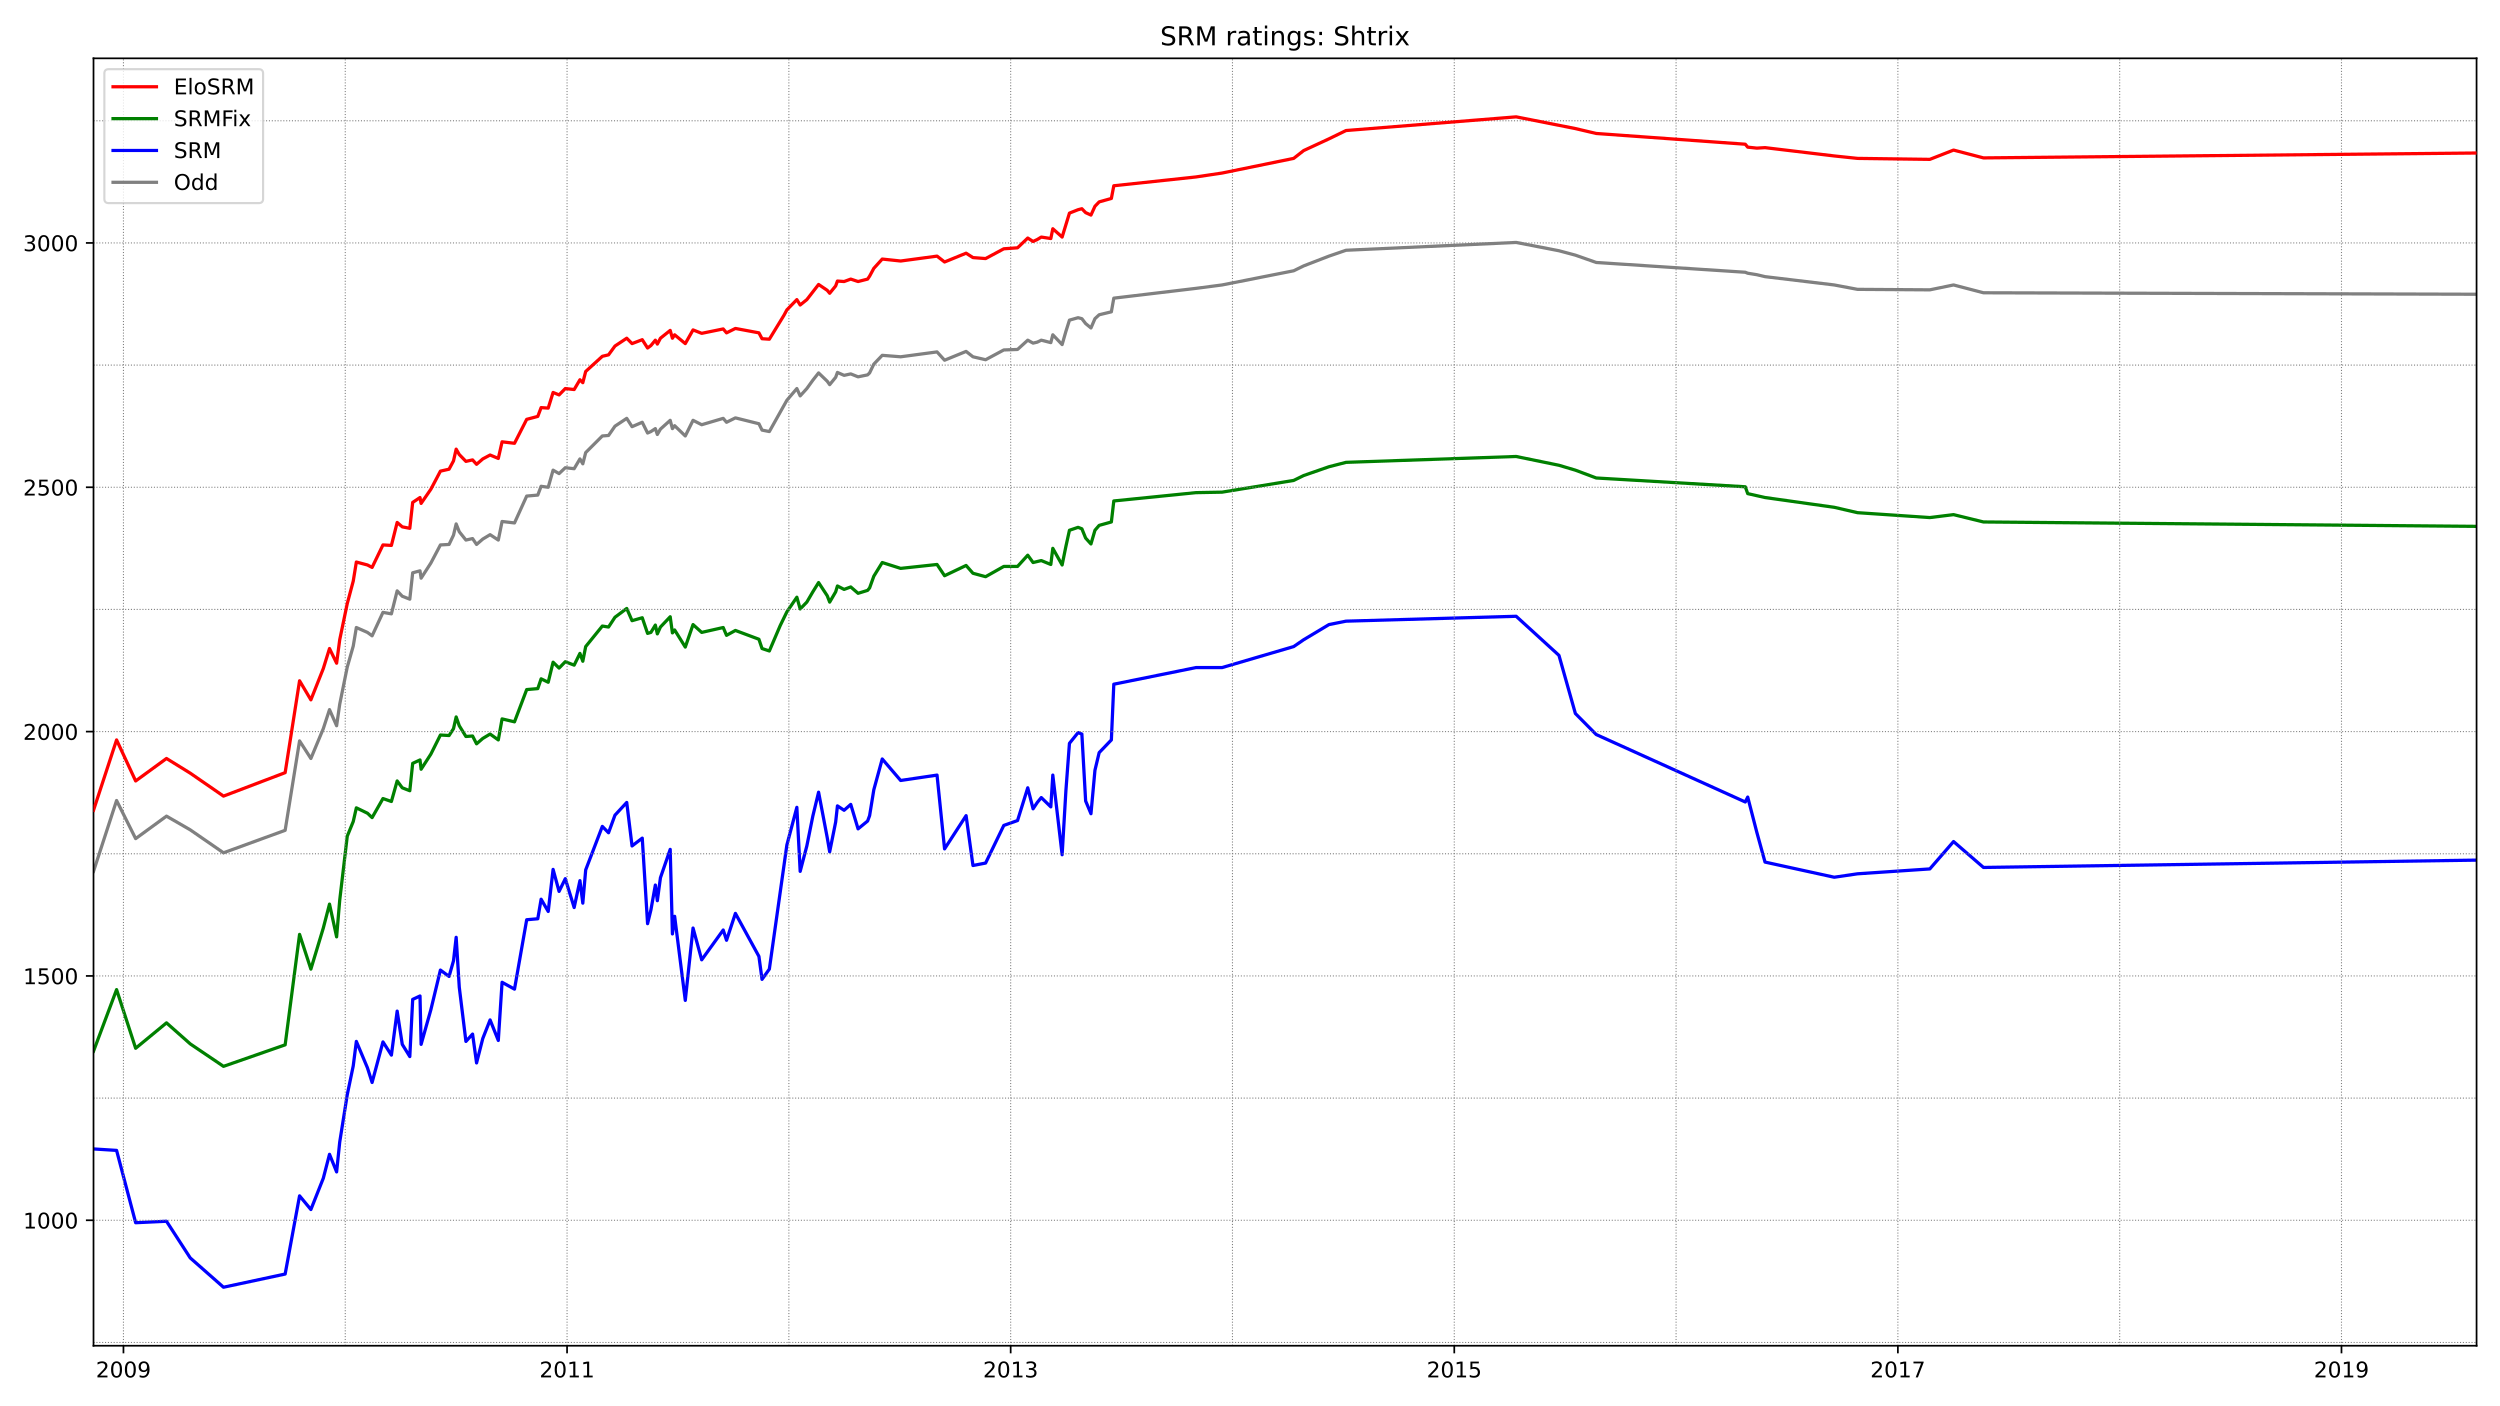 <?xml version="1.0" encoding="utf-8" standalone="no"?>
<!DOCTYPE svg PUBLIC "-//W3C//DTD SVG 1.1//EN"
  "http://www.w3.org/Graphics/SVG/1.1/DTD/svg11.dtd">
<!-- Created with matplotlib (https://matplotlib.org/) -->
<svg height="648pt" version="1.1" viewBox="0 0 1152 648" width="1152pt" xmlns="http://www.w3.org/2000/svg" xmlns:xlink="http://www.w3.org/1999/xlink">
 <defs>
  <style type="text/css">*{stroke-linecap:butt;stroke-linejoin:round;}</style>
 </defs>
 <g id="figure_1">
  <g id="patch_1">
   <path d="M 0 648 
L 1152 648 
L 1152 0 
L 0 0 
z
" style="fill:#ffffff;"/>
  </g>
  <g id="axes_1">
   <g id="patch_2">
    <path d="M 43.09 620.12 
L 1141.2 620.12 
L 1141.2 26.88 
L 43.09 26.88 
z
" style="fill:#ffffff;"/>
   </g>
   <g id="line2d_1">
    <path clip-path="url(#p0a65a9df52)" d="M 43.09 401.525 
L 53.72 368.874 
L 62.509 386.438 
L 76.716 376.08 
L 87.652 382.385 
L 102.983 392.968 
L 131.397 382.61 
L 138.04 341.402 
L 143.253 349.508 
L 148.976 335.772 
L 151.838 326.99 
L 155.109 334.421 
L 156.54 324.513 
L 160.015 307.4 
L 162.774 297.717 
L 164.205 289.16 
L 169.315 291.412 
L 171.462 292.988 
L 176.47 282.179 
L 180.354 282.855 
L 183.011 272.271 
L 185.362 274.748 
L 188.837 276.099 
L 190.166 263.94 
L 193.538 263.039 
L 194.049 266.417 
L 198.547 259.436 
L 202.941 251.104 
L 206.928 250.879 
L 208.972 246.601 
L 210.198 241.421 
L 211.629 245.024 
L 214.695 248.852 
L 217.761 248.177 
L 219.601 250.879 
L 222.463 248.402 
L 225.836 246.375 
L 229.617 248.852 
L 231.355 240.296 
L 237.079 240.971 
L 242.7 228.586 
L 247.81 228.136 
L 249.343 224.082 
L 252.614 224.533 
L 254.863 216.651 
L 257.622 218.228 
L 260.484 215.526 
L 264.572 215.976 
L 267.23 211.472 
L 268.558 213.724 
L 269.887 208.545 
L 277.552 200.889 
L 280.414 200.664 
L 283.378 196.385 
L 288.795 192.782 
L 291.248 196.61 
L 295.95 194.584 
L 298.403 199.538 
L 299.936 198.862 
L 301.98 197.511 
L 302.9 200.213 
L 304.331 197.736 
L 308.828 193.683 
L 309.85 197.511 
L 310.872 196.16 
L 315.778 200.889 
L 319.355 193.683 
L 323.341 195.71 
L 333.255 192.782 
L 334.788 194.584 
L 338.877 192.557 
L 349.71 195.259 
L 351.141 198.187 
L 354.514 198.862 
L 362.588 184.451 
L 367.188 179.046 
L 368.721 182.424 
L 371.787 179.046 
L 374.547 175.218 
L 377.204 171.84 
L 381.19 175.669 
L 382.314 177.245 
L 385.074 173.867 
L 385.892 171.615 
L 388.958 172.966 
L 392.024 172.291 
L 395.397 173.642 
L 399.792 172.741 
L 400.712 171.84 
L 402.654 167.787 
L 406.537 163.734 
L 415.021 164.409 
L 431.783 162.158 
L 435.258 165.986 
L 445.172 161.932 
L 448.34 164.409 
L 454.166 165.761 
L 462.547 161.257 
L 468.884 161.032 
L 473.585 156.753 
L 476.038 158.104 
L 477.98 157.654 
L 479.82 156.753 
L 484.215 157.879 
L 485.134 154.276 
L 489.427 158.78 
L 491.165 152.7 
L 492.8 147.521 
L 496.786 146.395 
L 498.524 146.845 
L 500.261 149.097 
L 502.714 151.124 
L 504.554 146.845 
L 506.496 145.044 
L 512.117 143.693 
L 513.241 137.388 
L 551.058 132.884 
L 563.118 131.308 
L 596.131 124.778 
L 600.73 122.526 
L 612.382 118.022 
L 620.252 115.32 
L 698.644 111.717 
L 718.37 115.545 
L 725.934 117.572 
L 735.541 120.949 
L 804.224 125.453 
L 805.348 125.903 
L 809.539 126.579 
L 813.321 127.48 
L 845.209 131.308 
L 855.941 133.334 
L 889.26 133.56 
L 900.196 131.308 
L 913.994 134.911 
L 1141.2 135.586 
L 1141.2 135.586 
" style="fill:none;stroke:#808080;stroke-linecap:square;stroke-width:1.5;"/>
   </g>
   <g id="line2d_2">
    <path clip-path="url(#p0a65a9df52)" d="M 43.09 529.428 
L 53.72 530.104 
L 62.509 563.431 
L 76.716 562.755 
L 87.652 579.644 
L 102.983 593.155 
L 131.397 587.075 
L 138.04 551.046 
L 143.253 557.351 
L 148.976 542.939 
L 151.838 531.905 
L 155.109 540.012 
L 156.54 526.276 
L 160.015 504.433 
L 162.774 491.147 
L 164.205 479.888 
L 169.315 492.048 
L 171.462 498.804 
L 176.47 480.114 
L 180.354 486.193 
L 183.011 465.927 
L 185.362 481.239 
L 188.837 486.869 
L 190.166 460.523 
L 193.538 458.947 
L 194.049 481.239 
L 198.547 465.252 
L 202.941 447.012 
L 206.928 449.939 
L 208.972 442.733 
L 210.198 431.925 
L 211.629 454.893 
L 214.695 479.888 
L 217.761 476.511 
L 219.601 489.796 
L 222.463 478.537 
L 225.836 469.98 
L 229.617 479.438 
L 231.355 452.641 
L 237.079 455.794 
L 242.7 423.818 
L 247.81 423.368 
L 249.343 414.361 
L 252.614 419.99 
L 254.863 400.625 
L 257.622 410.758 
L 260.484 404.903 
L 264.572 418.189 
L 267.23 405.804 
L 268.558 416.162 
L 269.887 400.85 
L 277.552 380.809 
L 280.414 383.736 
L 283.378 375.629 
L 288.795 369.775 
L 291.248 389.816 
L 295.95 386.213 
L 298.403 425.62 
L 299.936 419.315 
L 301.98 407.83 
L 302.9 415.036 
L 304.331 404.453 
L 308.828 391.392 
L 309.85 430.349 
L 310.872 422.242 
L 315.778 460.973 
L 319.355 427.646 
L 323.341 442.283 
L 333.255 428.547 
L 334.788 433.276 
L 338.877 420.891 
L 349.71 440.707 
L 351.141 451.29 
L 354.514 446.562 
L 362.588 389.366 
L 367.188 372.027 
L 368.721 401.525 
L 371.787 389.816 
L 374.547 376.08 
L 377.204 365.046 
L 381.19 385.988 
L 382.314 392.518 
L 385.074 378.782 
L 385.892 371.351 
L 388.958 373.378 
L 392.024 370.675 
L 395.397 381.935 
L 399.792 378.332 
L 400.712 375.855 
L 402.654 363.92 
L 406.537 349.734 
L 415.021 359.642 
L 431.783 357.165 
L 435.258 391.167 
L 445.172 375.855 
L 448.34 398.823 
L 454.166 397.697 
L 462.547 380.358 
L 468.884 378.106 
L 473.585 363.019 
L 476.038 372.702 
L 477.98 369.775 
L 479.82 367.523 
L 484.215 371.801 
L 485.134 357.165 
L 489.427 393.869 
L 491.165 364.37 
L 492.8 342.528 
L 496.786 337.574 
L 498.524 338.249 
L 500.261 369.099 
L 502.714 374.954 
L 504.554 354.913 
L 506.496 346.806 
L 512.117 340.952 
L 513.241 315.281 
L 551.058 307.625 
L 563.118 307.625 
L 596.131 297.942 
L 600.73 294.789 
L 612.382 287.809 
L 620.252 286.233 
L 698.644 283.981 
L 718.37 301.995 
L 725.934 328.792 
L 735.541 338.475 
L 804.224 369.55 
L 805.348 367.298 
L 809.539 383.511 
L 813.321 397.247 
L 845.209 404.227 
L 855.941 402.651 
L 889.26 400.399 
L 900.196 387.789 
L 913.994 399.724 
L 1141.2 396.346 
L 1141.2 396.346 
" style="fill:none;stroke:#0000ff;stroke-linecap:square;stroke-width:1.5;"/>
   </g>
   <g id="matplotlib.axis_1">
    <g id="xtick_1">
     <g id="line2d_3">
      <defs>
       <path d="M 0 0 
L 0 3.5 
" id="mee580987c9" style="stroke:#000000;stroke-width:0.8;"/>
      </defs>
      <g>
       <use style="stroke:#000000;stroke-width:0.8;" x="56.888" xlink:href="#mee580987c9" y="620.12"/>
      </g>
     </g>
     <g id="text_1">
      <!-- 2009 -->
      <g transform="translate(44.163 634.718)scale(0.1 -0.1)">
       <defs>
        <path d="M 19.188 8.297 
L 53.609 8.297 
L 53.609 0 
L 7.328 0 
L 7.328 8.297 
Q 12.938 14.109 22.625 23.891 
Q 32.328 33.688 34.812 36.531 
Q 39.547 41.844 41.422 45.531 
Q 43.312 49.219 43.312 52.781 
Q 43.312 58.594 39.234 62.25 
Q 35.156 65.922 28.609 65.922 
Q 23.969 65.922 18.812 64.312 
Q 13.672 62.703 7.812 59.422 
L 7.812 69.391 
Q 13.766 71.781 18.938 73 
Q 24.125 74.219 28.422 74.219 
Q 39.75 74.219 46.484 68.547 
Q 53.219 62.891 53.219 53.422 
Q 53.219 48.922 51.531 44.891 
Q 49.859 40.875 45.406 35.406 
Q 44.188 33.984 37.641 27.219 
Q 31.109 20.453 19.188 8.297 
z
" id="DejaVuSans-50"/>
        <path d="M 31.781 66.406 
Q 24.172 66.406 20.328 58.906 
Q 16.5 51.422 16.5 36.375 
Q 16.5 21.391 20.328 13.891 
Q 24.172 6.391 31.781 6.391 
Q 39.453 6.391 43.281 13.891 
Q 47.125 21.391 47.125 36.375 
Q 47.125 51.422 43.281 58.906 
Q 39.453 66.406 31.781 66.406 
z
M 31.781 74.219 
Q 44.047 74.219 50.516 64.516 
Q 56.984 54.828 56.984 36.375 
Q 56.984 17.969 50.516 8.266 
Q 44.047 -1.422 31.781 -1.422 
Q 19.531 -1.422 13.062 8.266 
Q 6.594 17.969 6.594 36.375 
Q 6.594 54.828 13.062 64.516 
Q 19.531 74.219 31.781 74.219 
z
" id="DejaVuSans-48"/>
        <path d="M 10.984 1.516 
L 10.984 10.5 
Q 14.703 8.734 18.5 7.812 
Q 22.312 6.891 25.984 6.891 
Q 35.75 6.891 40.891 13.453 
Q 46.047 20.016 46.781 33.406 
Q 43.953 29.203 39.594 26.953 
Q 35.25 24.703 29.984 24.703 
Q 19.047 24.703 12.672 31.312 
Q 6.297 37.938 6.297 49.422 
Q 6.297 60.641 12.938 67.422 
Q 19.578 74.219 30.609 74.219 
Q 43.266 74.219 49.922 64.516 
Q 56.594 54.828 56.594 36.375 
Q 56.594 19.141 48.406 8.859 
Q 40.234 -1.422 26.422 -1.422 
Q 22.703 -1.422 18.891 -0.688 
Q 15.094 0.047 10.984 1.516 
z
M 30.609 32.422 
Q 37.25 32.422 41.125 36.953 
Q 45.016 41.5 45.016 49.422 
Q 45.016 57.281 41.125 61.844 
Q 37.25 66.406 30.609 66.406 
Q 23.969 66.406 20.094 61.844 
Q 16.219 57.281 16.219 49.422 
Q 16.219 41.5 20.094 36.953 
Q 23.969 32.422 30.609 32.422 
z
" id="DejaVuSans-57"/>
       </defs>
       <use xlink:href="#DejaVuSans-50"/>
       <use x="63.623" xlink:href="#DejaVuSans-48"/>
       <use x="127.246" xlink:href="#DejaVuSans-48"/>
       <use x="190.869" xlink:href="#DejaVuSans-57"/>
      </g>
     </g>
    </g>
    <g id="xtick_2">
     <g id="line2d_4">
      <g>
       <use style="stroke:#000000;stroke-width:0.8;" x="261.302" xlink:href="#mee580987c9" y="620.12"/>
      </g>
     </g>
     <g id="text_2">
      <!-- 2011 -->
      <g transform="translate(248.577 634.718)scale(0.1 -0.1)">
       <defs>
        <path d="M 12.406 8.297 
L 28.516 8.297 
L 28.516 63.922 
L 10.984 60.406 
L 10.984 69.391 
L 28.422 72.906 
L 38.281 72.906 
L 38.281 8.297 
L 54.391 8.297 
L 54.391 0 
L 12.406 0 
z
" id="DejaVuSans-49"/>
       </defs>
       <use xlink:href="#DejaVuSans-50"/>
       <use x="63.623" xlink:href="#DejaVuSans-48"/>
       <use x="127.246" xlink:href="#DejaVuSans-49"/>
       <use x="190.869" xlink:href="#DejaVuSans-49"/>
      </g>
     </g>
    </g>
    <g id="xtick_3">
     <g id="line2d_5">
      <g>
       <use style="stroke:#000000;stroke-width:0.8;" x="465.715" xlink:href="#mee580987c9" y="620.12"/>
      </g>
     </g>
     <g id="text_3">
      <!-- 2013 -->
      <g transform="translate(452.99 634.718)scale(0.1 -0.1)">
       <defs>
        <path d="M 40.578 39.312 
Q 47.656 37.797 51.625 33 
Q 55.609 28.219 55.609 21.188 
Q 55.609 10.406 48.188 4.484 
Q 40.766 -1.422 27.094 -1.422 
Q 22.516 -1.422 17.656 -0.516 
Q 12.797 0.391 7.625 2.203 
L 7.625 11.719 
Q 11.719 9.328 16.594 8.109 
Q 21.484 6.891 26.812 6.891 
Q 36.078 6.891 40.938 10.547 
Q 45.797 14.203 45.797 21.188 
Q 45.797 27.641 41.281 31.266 
Q 36.766 34.906 28.719 34.906 
L 20.219 34.906 
L 20.219 43.016 
L 29.109 43.016 
Q 36.375 43.016 40.234 45.922 
Q 44.094 48.828 44.094 54.297 
Q 44.094 59.906 40.109 62.906 
Q 36.141 65.922 28.719 65.922 
Q 24.656 65.922 20.016 65.031 
Q 15.375 64.156 9.812 62.312 
L 9.812 71.094 
Q 15.438 72.656 20.344 73.438 
Q 25.25 74.219 29.594 74.219 
Q 40.828 74.219 47.359 69.109 
Q 53.906 64.016 53.906 55.328 
Q 53.906 49.266 50.438 45.094 
Q 46.969 40.922 40.578 39.312 
z
" id="DejaVuSans-51"/>
       </defs>
       <use xlink:href="#DejaVuSans-50"/>
       <use x="63.623" xlink:href="#DejaVuSans-48"/>
       <use x="127.246" xlink:href="#DejaVuSans-49"/>
       <use x="190.869" xlink:href="#DejaVuSans-51"/>
      </g>
     </g>
    </g>
    <g id="xtick_4">
     <g id="line2d_6">
      <g>
       <use style="stroke:#000000;stroke-width:0.8;" x="670.129" xlink:href="#mee580987c9" y="620.12"/>
      </g>
     </g>
     <g id="text_4">
      <!-- 2015 -->
      <g transform="translate(657.404 634.718)scale(0.1 -0.1)">
       <defs>
        <path d="M 10.797 72.906 
L 49.516 72.906 
L 49.516 64.594 
L 19.828 64.594 
L 19.828 46.734 
Q 21.969 47.469 24.109 47.828 
Q 26.266 48.188 28.422 48.188 
Q 40.625 48.188 47.75 41.5 
Q 54.891 34.812 54.891 23.391 
Q 54.891 11.625 47.562 5.094 
Q 40.234 -1.422 26.906 -1.422 
Q 22.312 -1.422 17.547 -0.641 
Q 12.797 0.141 7.719 1.703 
L 7.719 11.625 
Q 12.109 9.234 16.797 8.062 
Q 21.484 6.891 26.703 6.891 
Q 35.156 6.891 40.078 11.328 
Q 45.016 15.766 45.016 23.391 
Q 45.016 31 40.078 35.438 
Q 35.156 39.891 26.703 39.891 
Q 22.75 39.891 18.812 39.016 
Q 14.891 38.141 10.797 36.281 
z
" id="DejaVuSans-53"/>
       </defs>
       <use xlink:href="#DejaVuSans-50"/>
       <use x="63.623" xlink:href="#DejaVuSans-48"/>
       <use x="127.246" xlink:href="#DejaVuSans-49"/>
       <use x="190.869" xlink:href="#DejaVuSans-53"/>
      </g>
     </g>
    </g>
    <g id="xtick_5">
     <g id="line2d_7">
      <g>
       <use style="stroke:#000000;stroke-width:0.8;" x="874.542" xlink:href="#mee580987c9" y="620.12"/>
      </g>
     </g>
     <g id="text_5">
      <!-- 2017 -->
      <g transform="translate(861.817 634.718)scale(0.1 -0.1)">
       <defs>
        <path d="M 8.203 72.906 
L 55.078 72.906 
L 55.078 68.703 
L 28.609 0 
L 18.312 0 
L 43.219 64.594 
L 8.203 64.594 
z
" id="DejaVuSans-55"/>
       </defs>
       <use xlink:href="#DejaVuSans-50"/>
       <use x="63.623" xlink:href="#DejaVuSans-48"/>
       <use x="127.246" xlink:href="#DejaVuSans-49"/>
       <use x="190.869" xlink:href="#DejaVuSans-55"/>
      </g>
     </g>
    </g>
    <g id="xtick_6">
     <g id="line2d_8">
      <g>
       <use style="stroke:#000000;stroke-width:0.8;" x="1078.956" xlink:href="#mee580987c9" y="620.12"/>
      </g>
     </g>
     <g id="text_6">
      <!-- 2019 -->
      <g transform="translate(1066.231 634.718)scale(0.1 -0.1)">
       <use xlink:href="#DejaVuSans-50"/>
       <use x="63.623" xlink:href="#DejaVuSans-48"/>
       <use x="127.246" xlink:href="#DejaVuSans-49"/>
       <use x="190.869" xlink:href="#DejaVuSans-57"/>
      </g>
     </g>
    </g>
   </g>
   <g id="matplotlib.axis_2">
    <g id="ytick_1">
     <g id="line2d_9">
      <defs>
       <path d="M 0 0 
L -3.5 0 
" id="m91a9dc8db9" style="stroke:#000000;stroke-width:0.8;"/>
      </defs>
      <g>
       <use style="stroke:#000000;stroke-width:0.8;" x="43.09" xlink:href="#m91a9dc8db9" y="562.305"/>
      </g>
     </g>
     <g id="text_7">
      <!-- 1000 -->
      <g transform="translate(10.64 566.104)scale(0.1 -0.1)">
       <use xlink:href="#DejaVuSans-49"/>
       <use x="63.623" xlink:href="#DejaVuSans-48"/>
       <use x="127.246" xlink:href="#DejaVuSans-48"/>
       <use x="190.869" xlink:href="#DejaVuSans-48"/>
      </g>
     </g>
    </g>
    <g id="ytick_2">
     <g id="line2d_10">
      <g>
       <use style="stroke:#000000;stroke-width:0.8;" x="43.09" xlink:href="#m91a9dc8db9" y="449.714"/>
      </g>
     </g>
     <g id="text_8">
      <!-- 1500 -->
      <g transform="translate(10.64 453.513)scale(0.1 -0.1)">
       <use xlink:href="#DejaVuSans-49"/>
       <use x="63.623" xlink:href="#DejaVuSans-53"/>
       <use x="127.246" xlink:href="#DejaVuSans-48"/>
       <use x="190.869" xlink:href="#DejaVuSans-48"/>
      </g>
     </g>
    </g>
    <g id="ytick_3">
     <g id="line2d_11">
      <g>
       <use style="stroke:#000000;stroke-width:0.8;" x="43.09" xlink:href="#m91a9dc8db9" y="337.123"/>
      </g>
     </g>
     <g id="text_9">
      <!-- 2000 -->
      <g transform="translate(10.64 340.923)scale(0.1 -0.1)">
       <use xlink:href="#DejaVuSans-50"/>
       <use x="63.623" xlink:href="#DejaVuSans-48"/>
       <use x="127.246" xlink:href="#DejaVuSans-48"/>
       <use x="190.869" xlink:href="#DejaVuSans-48"/>
      </g>
     </g>
    </g>
    <g id="ytick_4">
     <g id="line2d_12">
      <g>
       <use style="stroke:#000000;stroke-width:0.8;" x="43.09" xlink:href="#m91a9dc8db9" y="224.533"/>
      </g>
     </g>
     <g id="text_10">
      <!-- 2500 -->
      <g transform="translate(10.64 228.332)scale(0.1 -0.1)">
       <use xlink:href="#DejaVuSans-50"/>
       <use x="63.623" xlink:href="#DejaVuSans-53"/>
       <use x="127.246" xlink:href="#DejaVuSans-48"/>
       <use x="190.869" xlink:href="#DejaVuSans-48"/>
      </g>
     </g>
    </g>
    <g id="ytick_5">
     <g id="line2d_13">
      <g>
       <use style="stroke:#000000;stroke-width:0.8;" x="43.09" xlink:href="#m91a9dc8db9" y="111.942"/>
      </g>
     </g>
     <g id="text_11">
      <!-- 3000 -->
      <g transform="translate(10.64 115.741)scale(0.1 -0.1)">
       <use xlink:href="#DejaVuSans-51"/>
       <use x="63.623" xlink:href="#DejaVuSans-48"/>
       <use x="127.246" xlink:href="#DejaVuSans-48"/>
       <use x="190.869" xlink:href="#DejaVuSans-48"/>
      </g>
     </g>
    </g>
   </g>
   <g id="line2d_14">
    <path clip-path="url(#p0a65a9df52)" d="M 43.09 484.392 
L 53.72 456.019 
L 62.509 483.041 
L 76.716 471.331 
L 87.652 481.014 
L 102.983 491.373 
L 131.397 481.465 
L 138.04 430.574 
L 143.253 446.562 
L 148.976 427.646 
L 151.838 416.612 
L 155.109 431.7 
L 156.54 414.811 
L 160.015 385.312 
L 162.774 378.557 
L 164.205 372.252 
L 169.315 374.729 
L 171.462 376.755 
L 176.47 367.973 
L 180.354 369.324 
L 183.011 359.867 
L 185.362 363.019 
L 188.837 364.37 
L 190.166 351.76 
L 193.538 350.184 
L 194.049 354.462 
L 198.547 347.482 
L 202.941 338.7 
L 206.928 338.925 
L 208.972 335.772 
L 210.198 330.368 
L 211.629 334.421 
L 214.695 339.375 
L 217.761 339.15 
L 219.601 342.753 
L 222.463 340.276 
L 225.836 338.249 
L 229.617 340.952 
L 231.355 331.269 
L 237.079 332.62 
L 242.7 317.758 
L 247.81 317.308 
L 249.343 312.804 
L 252.614 314.38 
L 254.863 305.148 
L 257.622 307.85 
L 260.484 304.923 
L 264.572 306.499 
L 267.23 301.094 
L 268.558 304.697 
L 269.887 297.942 
L 277.552 288.484 
L 280.414 288.935 
L 283.378 284.431 
L 288.795 280.378 
L 291.248 286.007 
L 295.95 284.656 
L 298.403 291.862 
L 299.936 291.412 
L 301.98 288.034 
L 302.9 292.087 
L 304.331 288.935 
L 308.828 284.206 
L 309.85 291.637 
L 310.872 290.286 
L 315.778 298.167 
L 319.355 287.809 
L 323.341 291.412 
L 333.255 289.16 
L 334.788 292.763 
L 338.877 290.511 
L 349.71 294.564 
L 351.141 298.843 
L 354.514 299.969 
L 359.522 288.259 
L 362.588 281.954 
L 367.188 275.199 
L 368.721 280.603 
L 371.787 277.45 
L 374.547 272.722 
L 377.204 268.443 
L 381.19 274.523 
L 382.314 277.45 
L 385.074 272.722 
L 385.892 270.019 
L 388.958 271.596 
L 392.024 270.47 
L 395.397 273.397 
L 399.792 272.046 
L 400.712 270.92 
L 402.654 265.516 
L 406.537 259.211 
L 415.021 261.913 
L 431.783 260.111 
L 435.258 265.291 
L 445.172 260.562 
L 448.34 264.165 
L 454.166 265.741 
L 462.547 261.012 
L 468.884 261.012 
L 473.585 255.833 
L 476.038 259.211 
L 479.82 258.31 
L 484.215 260.111 
L 485.134 252.68 
L 489.427 260.337 
L 491.165 251.78 
L 492.8 244.349 
L 496.786 242.998 
L 498.524 243.673 
L 500.261 247.952 
L 502.714 250.654 
L 504.554 244.349 
L 506.496 242.097 
L 512.117 240.521 
L 513.241 230.838 
L 551.058 227.01 
L 563.118 226.785 
L 596.131 221.38 
L 600.73 219.128 
L 612.382 215.075 
L 620.252 213.049 
L 698.644 210.346 
L 718.37 214.4 
L 725.934 216.651 
L 735.541 220.254 
L 804.224 224.308 
L 805.348 227.46 
L 813.321 229.262 
L 845.209 233.765 
L 855.941 236.242 
L 889.26 238.494 
L 900.196 237.143 
L 913.994 240.521 
L 1141.2 242.547 
L 1141.2 242.547 
" style="fill:none;stroke:#008000;stroke-linecap:square;stroke-width:1.5;"/>
   </g>
   <g id="line2d_15">
    <path clip-path="url(#p0a65a9df52)" d="M 43.09 618.6 
L 1141.2 618.6 
" style="fill:none;stroke:#808080;stroke-dasharray:0.5,0.825;stroke-dashoffset:0;stroke-width:0.5;"/>
   </g>
   <g id="line2d_16">
    <path clip-path="url(#p0a65a9df52)" d="M 43.09 562.305 
L 1141.2 562.305 
" style="fill:none;stroke:#808080;stroke-dasharray:0.5,0.825;stroke-dashoffset:0;stroke-width:0.5;"/>
   </g>
   <g id="line2d_17">
    <path clip-path="url(#p0a65a9df52)" d="M 43.09 506.009 
L 1141.2 506.009 
" style="fill:none;stroke:#808080;stroke-dasharray:0.5,0.825;stroke-dashoffset:0;stroke-width:0.5;"/>
   </g>
   <g id="line2d_18">
    <path clip-path="url(#p0a65a9df52)" d="M 43.09 449.714 
L 1141.2 449.714 
" style="fill:none;stroke:#808080;stroke-dasharray:0.5,0.825;stroke-dashoffset:0;stroke-width:0.5;"/>
   </g>
   <g id="line2d_19">
    <path clip-path="url(#p0a65a9df52)" d="M 43.09 393.419 
L 1141.2 393.419 
" style="fill:none;stroke:#808080;stroke-dasharray:0.5,0.825;stroke-dashoffset:0;stroke-width:0.5;"/>
   </g>
   <g id="line2d_20">
    <path clip-path="url(#p0a65a9df52)" d="M 43.09 337.123 
L 1141.2 337.123 
" style="fill:none;stroke:#808080;stroke-dasharray:0.5,0.825;stroke-dashoffset:0;stroke-width:0.5;"/>
   </g>
   <g id="line2d_21">
    <path clip-path="url(#p0a65a9df52)" d="M 43.09 280.828 
L 1141.2 280.828 
" style="fill:none;stroke:#808080;stroke-dasharray:0.5,0.825;stroke-dashoffset:0;stroke-width:0.5;"/>
   </g>
   <g id="line2d_22">
    <path clip-path="url(#p0a65a9df52)" d="M 43.09 224.533 
L 1141.2 224.533 
" style="fill:none;stroke:#808080;stroke-dasharray:0.5,0.825;stroke-dashoffset:0;stroke-width:0.5;"/>
   </g>
   <g id="line2d_23">
    <path clip-path="url(#p0a65a9df52)" d="M 43.09 168.238 
L 1141.2 168.238 
" style="fill:none;stroke:#808080;stroke-dasharray:0.5,0.825;stroke-dashoffset:0;stroke-width:0.5;"/>
   </g>
   <g id="line2d_24">
    <path clip-path="url(#p0a65a9df52)" d="M 43.09 111.942 
L 1141.2 111.942 
" style="fill:none;stroke:#808080;stroke-dasharray:0.5,0.825;stroke-dashoffset:0;stroke-width:0.5;"/>
   </g>
   <g id="line2d_25">
    <path clip-path="url(#p0a65a9df52)" d="M 43.09 55.647 
L 1141.2 55.647 
" style="fill:none;stroke:#808080;stroke-dasharray:0.5,0.825;stroke-dashoffset:0;stroke-width:0.5;"/>
   </g>
   <g id="line2d_26">
    <path clip-path="url(#p0a65a9df52)" d="M 56.888 620.12 
L 56.888 26.88 
" style="fill:none;stroke:#808080;stroke-dasharray:0.5,0.825;stroke-dashoffset:0;stroke-width:0.5;"/>
   </g>
   <g id="line2d_27">
    <path clip-path="url(#p0a65a9df52)" d="M 159.095 620.12 
L 159.095 26.88 
" style="fill:none;stroke:#808080;stroke-dasharray:0.5,0.825;stroke-dashoffset:0;stroke-width:0.5;"/>
   </g>
   <g id="line2d_28">
    <path clip-path="url(#p0a65a9df52)" d="M 261.302 620.12 
L 261.302 26.88 
" style="fill:none;stroke:#808080;stroke-dasharray:0.5,0.825;stroke-dashoffset:0;stroke-width:0.5;"/>
   </g>
   <g id="line2d_29">
    <path clip-path="url(#p0a65a9df52)" d="M 363.508 620.12 
L 363.508 26.88 
" style="fill:none;stroke:#808080;stroke-dasharray:0.5,0.825;stroke-dashoffset:0;stroke-width:0.5;"/>
   </g>
   <g id="line2d_30">
    <path clip-path="url(#p0a65a9df52)" d="M 465.715 620.12 
L 465.715 26.88 
" style="fill:none;stroke:#808080;stroke-dasharray:0.5,0.825;stroke-dashoffset:0;stroke-width:0.5;"/>
   </g>
   <g id="line2d_31">
    <path clip-path="url(#p0a65a9df52)" d="M 567.922 620.12 
L 567.922 26.88 
" style="fill:none;stroke:#808080;stroke-dasharray:0.5,0.825;stroke-dashoffset:0;stroke-width:0.5;"/>
   </g>
   <g id="line2d_32">
    <path clip-path="url(#p0a65a9df52)" d="M 670.129 620.12 
L 670.129 26.88 
" style="fill:none;stroke:#808080;stroke-dasharray:0.5,0.825;stroke-dashoffset:0;stroke-width:0.5;"/>
   </g>
   <g id="line2d_33">
    <path clip-path="url(#p0a65a9df52)" d="M 772.336 620.12 
L 772.336 26.88 
" style="fill:none;stroke:#808080;stroke-dasharray:0.5,0.825;stroke-dashoffset:0;stroke-width:0.5;"/>
   </g>
   <g id="line2d_34">
    <path clip-path="url(#p0a65a9df52)" d="M 874.542 620.12 
L 874.542 26.88 
" style="fill:none;stroke:#808080;stroke-dasharray:0.5,0.825;stroke-dashoffset:0;stroke-width:0.5;"/>
   </g>
   <g id="line2d_35">
    <path clip-path="url(#p0a65a9df52)" d="M 976.749 620.12 
L 976.749 26.88 
" style="fill:none;stroke:#808080;stroke-dasharray:0.5,0.825;stroke-dashoffset:0;stroke-width:0.5;"/>
   </g>
   <g id="line2d_36">
    <path clip-path="url(#p0a65a9df52)" d="M 1078.956 620.12 
L 1078.956 26.88 
" style="fill:none;stroke:#808080;stroke-dasharray:0.5,0.825;stroke-dashoffset:0;stroke-width:0.5;"/>
   </g>
   <g id="patch_3">
    <path d="M 43.09 620.12 
L 43.09 26.88 
" style="fill:none;stroke:#000000;stroke-linecap:square;stroke-linejoin:miter;stroke-width:0.8;"/>
   </g>
   <g id="patch_4">
    <path d="M 1141.2 620.12 
L 1141.2 26.88 
" style="fill:none;stroke:#000000;stroke-linecap:square;stroke-linejoin:miter;stroke-width:0.8;"/>
   </g>
   <g id="patch_5">
    <path d="M 43.09 620.12 
L 1141.2 620.12 
" style="fill:none;stroke:#000000;stroke-linecap:square;stroke-linejoin:miter;stroke-width:0.8;"/>
   </g>
   <g id="patch_6">
    <path d="M 43.09 26.88 
L 1141.2 26.88 
" style="fill:none;stroke:#000000;stroke-linecap:square;stroke-linejoin:miter;stroke-width:0.8;"/>
   </g>
   <g id="line2d_37">
    <path clip-path="url(#p0a65a9df52)" d="M 43.09 373.378 
L 53.72 340.952 
L 62.509 359.867 
L 76.716 349.508 
L 87.652 356.264 
L 102.983 366.847 
L 131.397 356.039 
L 138.04 313.705 
L 143.253 322.487 
L 148.976 308.075 
L 151.838 298.843 
L 155.109 305.598 
L 156.54 294.789 
L 160.015 278.126 
L 162.774 267.768 
L 164.205 258.986 
L 169.315 260.337 
L 171.462 261.463 
L 176.47 251.104 
L 180.354 251.329 
L 183.011 240.746 
L 185.362 242.773 
L 188.837 243.448 
L 190.166 231.513 
L 193.538 229.262 
L 194.049 231.964 
L 198.547 225.434 
L 202.941 217.102 
L 206.928 216.201 
L 208.972 212.373 
L 210.198 206.969 
L 211.629 209.446 
L 214.695 212.598 
L 217.761 211.923 
L 219.601 213.949 
L 222.463 211.472 
L 225.836 209.671 
L 229.617 211.247 
L 231.355 203.591 
L 237.079 204.267 
L 242.7 193.233 
L 247.81 191.882 
L 249.343 187.828 
L 252.614 188.053 
L 254.863 180.848 
L 257.622 181.974 
L 260.484 179.046 
L 264.572 179.497 
L 267.23 174.993 
L 268.558 176.344 
L 269.887 171.165 
L 277.552 164.184 
L 280.414 163.509 
L 283.378 159.455 
L 288.795 155.853 
L 291.248 158.33 
L 295.95 156.528 
L 298.403 160.356 
L 299.936 159.23 
L 301.98 156.753 
L 302.9 158.555 
L 304.331 155.853 
L 308.828 152.25 
L 309.85 155.853 
L 310.872 154.276 
L 315.778 158.33 
L 319.355 152.024 
L 323.341 153.601 
L 333.255 151.574 
L 334.788 153.376 
L 338.877 151.349 
L 349.71 153.376 
L 351.141 156.078 
L 354.514 156.303 
L 361.26 145.269 
L 362.588 142.792 
L 367.188 138.063 
L 368.721 140.54 
L 371.787 138.063 
L 377.204 131.083 
L 381.19 133.785 
L 382.314 135.136 
L 385.074 131.758 
L 385.892 129.506 
L 388.958 129.732 
L 392.024 128.606 
L 395.397 129.732 
L 399.792 128.606 
L 400.712 127.255 
L 402.654 123.652 
L 406.537 119.373 
L 415.021 120.274 
L 431.783 118.022 
L 435.258 120.724 
L 445.172 116.671 
L 448.34 118.698 
L 454.166 119.148 
L 462.547 114.644 
L 468.884 114.194 
L 473.585 109.69 
L 476.038 111.267 
L 477.98 110.366 
L 479.82 109.24 
L 484.215 109.916 
L 485.134 105.412 
L 489.427 109.24 
L 492.8 98.206 
L 496.786 96.63 
L 498.524 96.18 
L 500.261 97.981 
L 502.714 99.107 
L 504.554 95.054 
L 506.496 93.027 
L 512.117 91.451 
L 513.241 85.596 
L 551.058 81.543 
L 563.118 79.741 
L 596.131 72.986 
L 600.73 69.383 
L 612.382 63.979 
L 620.252 60.151 
L 698.644 53.845 
L 725.934 59.25 
L 735.541 61.502 
L 804.224 66.456 
L 805.348 67.807 
L 809.539 68.257 
L 813.321 68.032 
L 845.209 71.86 
L 855.941 72.986 
L 889.26 73.436 
L 900.196 69.158 
L 913.994 72.761 
L 1141.2 70.509 
L 1141.2 70.509 
" style="fill:none;stroke:#ff0000;stroke-linecap:square;stroke-width:1.5;"/>
   </g>
   <g id="text_12">
    <!-- SRM ratings: Shtrix -->
    <g transform="translate(534.607 20.88)scale(0.12 -0.12)">
     <defs>
      <path d="M 53.516 70.516 
L 53.516 60.891 
Q 47.906 63.578 42.922 64.891 
Q 37.938 66.219 33.297 66.219 
Q 25.25 66.219 20.875 63.094 
Q 16.5 59.969 16.5 54.203 
Q 16.5 49.359 19.406 46.891 
Q 22.312 44.438 30.422 42.922 
L 36.375 41.703 
Q 47.406 39.594 52.656 34.297 
Q 57.906 29 57.906 20.125 
Q 57.906 9.516 50.797 4.047 
Q 43.703 -1.422 29.984 -1.422 
Q 24.812 -1.422 18.969 -0.25 
Q 13.141 0.922 6.891 3.219 
L 6.891 13.375 
Q 12.891 10.016 18.656 8.297 
Q 24.422 6.594 29.984 6.594 
Q 38.422 6.594 43.016 9.906 
Q 47.609 13.234 47.609 19.391 
Q 47.609 24.75 44.312 27.781 
Q 41.016 30.812 33.5 32.328 
L 27.484 33.5 
Q 16.453 35.688 11.516 40.375 
Q 6.594 45.062 6.594 53.422 
Q 6.594 63.094 13.406 68.656 
Q 20.219 74.219 32.172 74.219 
Q 37.312 74.219 42.625 73.281 
Q 47.953 72.359 53.516 70.516 
z
" id="DejaVuSans-83"/>
      <path d="M 44.391 34.188 
Q 47.562 33.109 50.562 29.594 
Q 53.562 26.078 56.594 19.922 
L 66.609 0 
L 56 0 
L 46.688 18.703 
Q 43.062 26.031 39.672 28.422 
Q 36.281 30.812 30.422 30.812 
L 19.672 30.812 
L 19.672 0 
L 9.812 0 
L 9.812 72.906 
L 32.078 72.906 
Q 44.578 72.906 50.734 67.672 
Q 56.891 62.453 56.891 51.906 
Q 56.891 45.016 53.688 40.469 
Q 50.484 35.938 44.391 34.188 
z
M 19.672 64.797 
L 19.672 38.922 
L 32.078 38.922 
Q 39.203 38.922 42.844 42.219 
Q 46.484 45.516 46.484 51.906 
Q 46.484 58.297 42.844 61.547 
Q 39.203 64.797 32.078 64.797 
z
" id="DejaVuSans-82"/>
      <path d="M 9.812 72.906 
L 24.516 72.906 
L 43.109 23.297 
L 61.812 72.906 
L 76.516 72.906 
L 76.516 0 
L 66.891 0 
L 66.891 64.016 
L 48.094 14.016 
L 38.188 14.016 
L 19.391 64.016 
L 19.391 0 
L 9.812 0 
z
" id="DejaVuSans-77"/>
      <path id="DejaVuSans-32"/>
      <path d="M 41.109 46.297 
Q 39.594 47.172 37.812 47.578 
Q 36.031 48 33.891 48 
Q 26.266 48 22.188 43.047 
Q 18.109 38.094 18.109 28.812 
L 18.109 0 
L 9.078 0 
L 9.078 54.688 
L 18.109 54.688 
L 18.109 46.188 
Q 20.953 51.172 25.484 53.578 
Q 30.031 56 36.531 56 
Q 37.453 56 38.578 55.875 
Q 39.703 55.766 41.062 55.516 
z
" id="DejaVuSans-114"/>
      <path d="M 34.281 27.484 
Q 23.391 27.484 19.188 25 
Q 14.984 22.516 14.984 16.5 
Q 14.984 11.719 18.141 8.906 
Q 21.297 6.109 26.703 6.109 
Q 34.188 6.109 38.703 11.406 
Q 43.219 16.703 43.219 25.484 
L 43.219 27.484 
z
M 52.203 31.203 
L 52.203 0 
L 43.219 0 
L 43.219 8.297 
Q 40.141 3.328 35.547 0.953 
Q 30.953 -1.422 24.312 -1.422 
Q 15.922 -1.422 10.953 3.297 
Q 6 8.016 6 15.922 
Q 6 25.141 12.172 29.828 
Q 18.359 34.516 30.609 34.516 
L 43.219 34.516 
L 43.219 35.406 
Q 43.219 41.609 39.141 45 
Q 35.062 48.391 27.688 48.391 
Q 23 48.391 18.547 47.266 
Q 14.109 46.141 10.016 43.891 
L 10.016 52.203 
Q 14.938 54.109 19.578 55.047 
Q 24.219 56 28.609 56 
Q 40.484 56 46.344 49.844 
Q 52.203 43.703 52.203 31.203 
z
" id="DejaVuSans-97"/>
      <path d="M 18.312 70.219 
L 18.312 54.688 
L 36.812 54.688 
L 36.812 47.703 
L 18.312 47.703 
L 18.312 18.016 
Q 18.312 11.328 20.141 9.422 
Q 21.969 7.516 27.594 7.516 
L 36.812 7.516 
L 36.812 0 
L 27.594 0 
Q 17.188 0 13.234 3.875 
Q 9.281 7.766 9.281 18.016 
L 9.281 47.703 
L 2.688 47.703 
L 2.688 54.688 
L 9.281 54.688 
L 9.281 70.219 
z
" id="DejaVuSans-116"/>
      <path d="M 9.422 54.688 
L 18.406 54.688 
L 18.406 0 
L 9.422 0 
z
M 9.422 75.984 
L 18.406 75.984 
L 18.406 64.594 
L 9.422 64.594 
z
" id="DejaVuSans-105"/>
      <path d="M 54.891 33.016 
L 54.891 0 
L 45.906 0 
L 45.906 32.719 
Q 45.906 40.484 42.875 44.328 
Q 39.844 48.188 33.797 48.188 
Q 26.516 48.188 22.312 43.547 
Q 18.109 38.922 18.109 30.906 
L 18.109 0 
L 9.078 0 
L 9.078 54.688 
L 18.109 54.688 
L 18.109 46.188 
Q 21.344 51.125 25.703 53.562 
Q 30.078 56 35.797 56 
Q 45.219 56 50.047 50.172 
Q 54.891 44.344 54.891 33.016 
z
" id="DejaVuSans-110"/>
      <path d="M 45.406 27.984 
Q 45.406 37.75 41.375 43.109 
Q 37.359 48.484 30.078 48.484 
Q 22.859 48.484 18.828 43.109 
Q 14.797 37.75 14.797 27.984 
Q 14.797 18.266 18.828 12.891 
Q 22.859 7.516 30.078 7.516 
Q 37.359 7.516 41.375 12.891 
Q 45.406 18.266 45.406 27.984 
z
M 54.391 6.781 
Q 54.391 -7.172 48.188 -13.984 
Q 42 -20.797 29.203 -20.797 
Q 24.469 -20.797 20.266 -20.094 
Q 16.062 -19.391 12.109 -17.922 
L 12.109 -9.188 
Q 16.062 -11.328 19.922 -12.344 
Q 23.781 -13.375 27.781 -13.375 
Q 36.625 -13.375 41.016 -8.766 
Q 45.406 -4.156 45.406 5.172 
L 45.406 9.625 
Q 42.625 4.781 38.281 2.391 
Q 33.938 0 27.875 0 
Q 17.828 0 11.672 7.656 
Q 5.516 15.328 5.516 27.984 
Q 5.516 40.672 11.672 48.328 
Q 17.828 56 27.875 56 
Q 33.938 56 38.281 53.609 
Q 42.625 51.219 45.406 46.391 
L 45.406 54.688 
L 54.391 54.688 
z
" id="DejaVuSans-103"/>
      <path d="M 44.281 53.078 
L 44.281 44.578 
Q 40.484 46.531 36.375 47.5 
Q 32.281 48.484 27.875 48.484 
Q 21.188 48.484 17.844 46.438 
Q 14.5 44.391 14.5 40.281 
Q 14.5 37.156 16.891 35.375 
Q 19.281 33.594 26.516 31.984 
L 29.594 31.297 
Q 39.156 29.25 43.188 25.516 
Q 47.219 21.781 47.219 15.094 
Q 47.219 7.469 41.188 3.016 
Q 35.156 -1.422 24.609 -1.422 
Q 20.219 -1.422 15.453 -0.562 
Q 10.688 0.297 5.422 2 
L 5.422 11.281 
Q 10.406 8.688 15.234 7.391 
Q 20.062 6.109 24.812 6.109 
Q 31.156 6.109 34.562 8.281 
Q 37.984 10.453 37.984 14.406 
Q 37.984 18.062 35.516 20.016 
Q 33.062 21.969 24.703 23.781 
L 21.578 24.516 
Q 13.234 26.266 9.516 29.906 
Q 5.812 33.547 5.812 39.891 
Q 5.812 47.609 11.281 51.797 
Q 16.75 56 26.812 56 
Q 31.781 56 36.172 55.266 
Q 40.578 54.547 44.281 53.078 
z
" id="DejaVuSans-115"/>
      <path d="M 11.719 12.406 
L 22.016 12.406 
L 22.016 0 
L 11.719 0 
z
M 11.719 51.703 
L 22.016 51.703 
L 22.016 39.312 
L 11.719 39.312 
z
" id="DejaVuSans-58"/>
      <path d="M 54.891 33.016 
L 54.891 0 
L 45.906 0 
L 45.906 32.719 
Q 45.906 40.484 42.875 44.328 
Q 39.844 48.188 33.797 48.188 
Q 26.516 48.188 22.312 43.547 
Q 18.109 38.922 18.109 30.906 
L 18.109 0 
L 9.078 0 
L 9.078 75.984 
L 18.109 75.984 
L 18.109 46.188 
Q 21.344 51.125 25.703 53.562 
Q 30.078 56 35.797 56 
Q 45.219 56 50.047 50.172 
Q 54.891 44.344 54.891 33.016 
z
" id="DejaVuSans-104"/>
      <path d="M 54.891 54.688 
L 35.109 28.078 
L 55.906 0 
L 45.312 0 
L 29.391 21.484 
L 13.484 0 
L 2.875 0 
L 24.125 28.609 
L 4.688 54.688 
L 15.281 54.688 
L 29.781 35.203 
L 44.281 54.688 
z
" id="DejaVuSans-120"/>
     </defs>
     <use xlink:href="#DejaVuSans-83"/>
     <use x="63.477" xlink:href="#DejaVuSans-82"/>
     <use x="132.959" xlink:href="#DejaVuSans-77"/>
     <use x="219.238" xlink:href="#DejaVuSans-32"/>
     <use x="251.025" xlink:href="#DejaVuSans-114"/>
     <use x="292.139" xlink:href="#DejaVuSans-97"/>
     <use x="353.418" xlink:href="#DejaVuSans-116"/>
     <use x="392.627" xlink:href="#DejaVuSans-105"/>
     <use x="420.41" xlink:href="#DejaVuSans-110"/>
     <use x="483.789" xlink:href="#DejaVuSans-103"/>
     <use x="547.266" xlink:href="#DejaVuSans-115"/>
     <use x="599.365" xlink:href="#DejaVuSans-58"/>
     <use x="633.057" xlink:href="#DejaVuSans-32"/>
     <use x="664.844" xlink:href="#DejaVuSans-83"/>
     <use x="728.32" xlink:href="#DejaVuSans-104"/>
     <use x="791.699" xlink:href="#DejaVuSans-116"/>
     <use x="830.908" xlink:href="#DejaVuSans-114"/>
     <use x="872.021" xlink:href="#DejaVuSans-105"/>
     <use x="899.805" xlink:href="#DejaVuSans-120"/>
    </g>
   </g>
   <g id="legend_1">
    <g id="patch_7">
     <path d="M 50.09 93.593 
L 119.231 93.593 
Q 121.231 93.593 121.231 91.593 
L 121.231 33.88 
Q 121.231 31.88 119.231 31.88 
L 50.09 31.88 
Q 48.09 31.88 48.09 33.88 
L 48.09 91.593 
Q 48.09 93.593 50.09 93.593 
z
" style="fill:#ffffff;opacity:0.8;stroke:#cccccc;stroke-linejoin:miter;"/>
    </g>
    <g id="line2d_38">
     <path d="M 52.09 39.978 
L 72.09 39.978 
" style="fill:none;stroke:#ff0000;stroke-linecap:square;stroke-width:1.5;"/>
    </g>
    <g id="line2d_39"/>
    <g id="text_13">
     <!-- EloSRM -->
     <g transform="translate(80.09 43.478)scale(0.1 -0.1)">
      <defs>
       <path d="M 9.812 72.906 
L 55.906 72.906 
L 55.906 64.594 
L 19.672 64.594 
L 19.672 43.016 
L 54.391 43.016 
L 54.391 34.719 
L 19.672 34.719 
L 19.672 8.297 
L 56.781 8.297 
L 56.781 0 
L 9.812 0 
z
" id="DejaVuSans-69"/>
       <path d="M 9.422 75.984 
L 18.406 75.984 
L 18.406 0 
L 9.422 0 
z
" id="DejaVuSans-108"/>
       <path d="M 30.609 48.391 
Q 23.391 48.391 19.188 42.75 
Q 14.984 37.109 14.984 27.297 
Q 14.984 17.484 19.156 11.844 
Q 23.344 6.203 30.609 6.203 
Q 37.797 6.203 41.984 11.859 
Q 46.188 17.531 46.188 27.297 
Q 46.188 37.016 41.984 42.703 
Q 37.797 48.391 30.609 48.391 
z
M 30.609 56 
Q 42.328 56 49.016 48.375 
Q 55.719 40.766 55.719 27.297 
Q 55.719 13.875 49.016 6.219 
Q 42.328 -1.422 30.609 -1.422 
Q 18.844 -1.422 12.172 6.219 
Q 5.516 13.875 5.516 27.297 
Q 5.516 40.766 12.172 48.375 
Q 18.844 56 30.609 56 
z
" id="DejaVuSans-111"/>
      </defs>
      <use xlink:href="#DejaVuSans-69"/>
      <use x="63.184" xlink:href="#DejaVuSans-108"/>
      <use x="90.967" xlink:href="#DejaVuSans-111"/>
      <use x="152.148" xlink:href="#DejaVuSans-83"/>
      <use x="215.625" xlink:href="#DejaVuSans-82"/>
      <use x="285.107" xlink:href="#DejaVuSans-77"/>
     </g>
    </g>
    <g id="line2d_40">
     <path d="M 52.09 54.657 
L 72.09 54.657 
" style="fill:none;stroke:#008000;stroke-linecap:square;stroke-width:1.5;"/>
    </g>
    <g id="line2d_41"/>
    <g id="text_14">
     <!-- SRMFix -->
     <g transform="translate(80.09 58.157)scale(0.1 -0.1)">
      <defs>
       <path d="M 9.812 72.906 
L 51.703 72.906 
L 51.703 64.594 
L 19.672 64.594 
L 19.672 43.109 
L 48.578 43.109 
L 48.578 34.812 
L 19.672 34.812 
L 19.672 0 
L 9.812 0 
z
" id="DejaVuSans-70"/>
      </defs>
      <use xlink:href="#DejaVuSans-83"/>
      <use x="63.477" xlink:href="#DejaVuSans-82"/>
      <use x="132.959" xlink:href="#DejaVuSans-77"/>
      <use x="219.238" xlink:href="#DejaVuSans-70"/>
      <use x="269.508" xlink:href="#DejaVuSans-105"/>
      <use x="297.291" xlink:href="#DejaVuSans-120"/>
     </g>
    </g>
    <g id="line2d_42">
     <path d="M 52.09 69.335 
L 72.09 69.335 
" style="fill:none;stroke:#0000ff;stroke-linecap:square;stroke-width:1.5;"/>
    </g>
    <g id="line2d_43"/>
    <g id="text_15">
     <!-- SRM -->
     <g transform="translate(80.09 72.835)scale(0.1 -0.1)">
      <use xlink:href="#DejaVuSans-83"/>
      <use x="63.477" xlink:href="#DejaVuSans-82"/>
      <use x="132.959" xlink:href="#DejaVuSans-77"/>
     </g>
    </g>
    <g id="line2d_44">
     <path d="M 52.09 84.013 
L 72.09 84.013 
" style="fill:none;stroke:#808080;stroke-linecap:square;stroke-width:1.5;"/>
    </g>
    <g id="line2d_45"/>
    <g id="text_16">
     <!-- Odd -->
     <g transform="translate(80.09 87.513)scale(0.1 -0.1)">
      <defs>
       <path d="M 39.406 66.219 
Q 28.656 66.219 22.328 58.203 
Q 16.016 50.203 16.016 36.375 
Q 16.016 22.609 22.328 14.594 
Q 28.656 6.594 39.406 6.594 
Q 50.141 6.594 56.422 14.594 
Q 62.703 22.609 62.703 36.375 
Q 62.703 50.203 56.422 58.203 
Q 50.141 66.219 39.406 66.219 
z
M 39.406 74.219 
Q 54.734 74.219 63.906 63.938 
Q 73.094 53.656 73.094 36.375 
Q 73.094 19.141 63.906 8.859 
Q 54.734 -1.422 39.406 -1.422 
Q 24.031 -1.422 14.812 8.828 
Q 5.609 19.094 5.609 36.375 
Q 5.609 53.656 14.812 63.938 
Q 24.031 74.219 39.406 74.219 
z
" id="DejaVuSans-79"/>
       <path d="M 45.406 46.391 
L 45.406 75.984 
L 54.391 75.984 
L 54.391 0 
L 45.406 0 
L 45.406 8.203 
Q 42.578 3.328 38.25 0.953 
Q 33.938 -1.422 27.875 -1.422 
Q 17.969 -1.422 11.734 6.484 
Q 5.516 14.406 5.516 27.297 
Q 5.516 40.188 11.734 48.094 
Q 17.969 56 27.875 56 
Q 33.938 56 38.25 53.625 
Q 42.578 51.266 45.406 46.391 
z
M 14.797 27.297 
Q 14.797 17.391 18.875 11.75 
Q 22.953 6.109 30.078 6.109 
Q 37.203 6.109 41.297 11.75 
Q 45.406 17.391 45.406 27.297 
Q 45.406 37.203 41.297 42.844 
Q 37.203 48.484 30.078 48.484 
Q 22.953 48.484 18.875 42.844 
Q 14.797 37.203 14.797 27.297 
z
" id="DejaVuSans-100"/>
      </defs>
      <use xlink:href="#DejaVuSans-79"/>
      <use x="78.711" xlink:href="#DejaVuSans-100"/>
      <use x="142.188" xlink:href="#DejaVuSans-100"/>
     </g>
    </g>
   </g>
  </g>
 </g>
 <defs>
  <clipPath id="p0a65a9df52">
   <rect height="593.24" width="1098.11" x="43.09" y="26.88"/>
  </clipPath>
 </defs>
</svg>
